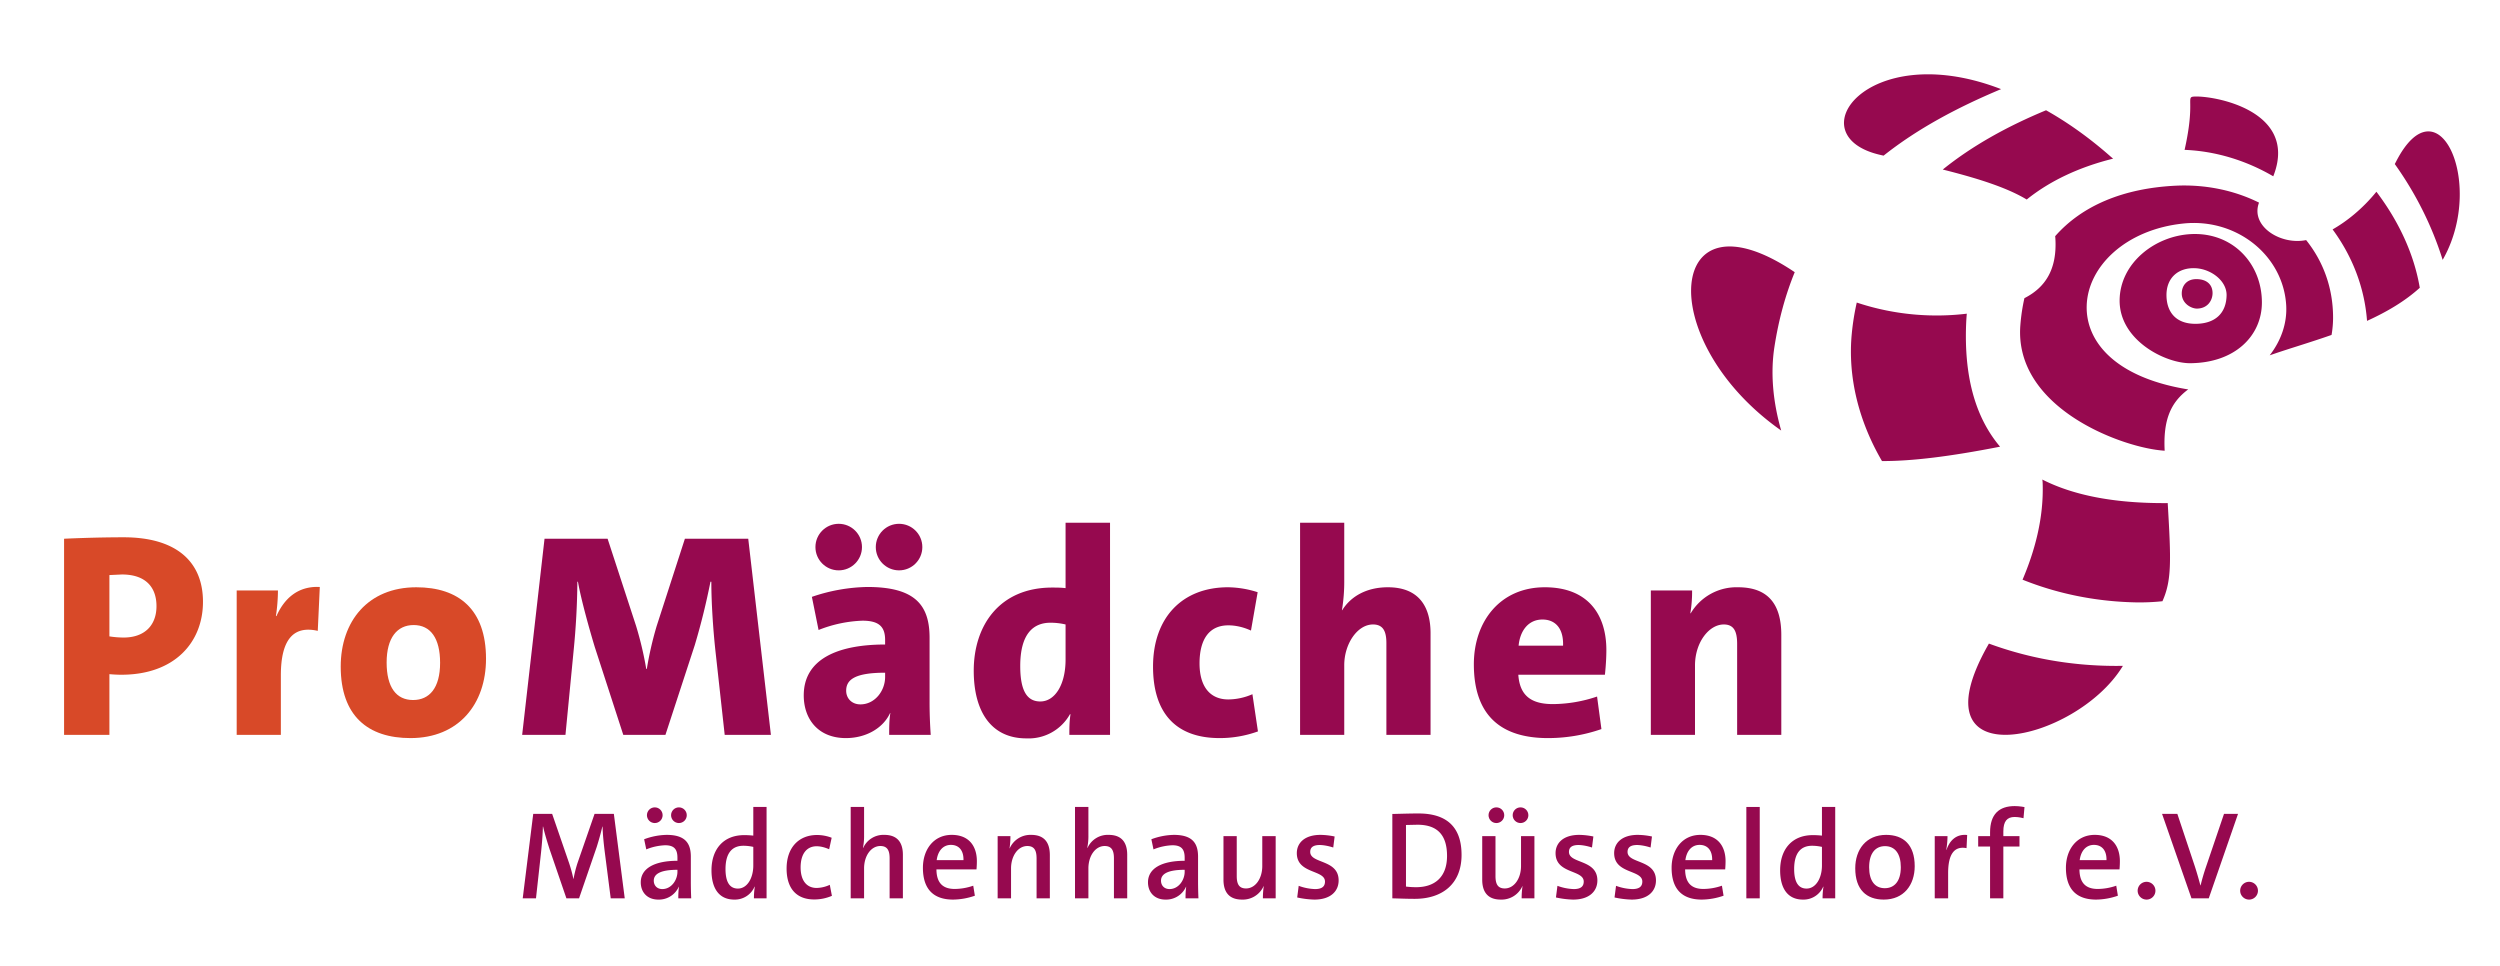 <svg xmlns="http://www.w3.org/2000/svg" xml:space="preserve" style="fill-rule:evenodd;clip-rule:evenodd;stroke-linejoin:round;stroke-miterlimit:2" viewBox="0 0 3728 1440"><path d="M.877 0 .799-.675H.581l-.097.3a1.194 1.194 0 0 0-.034.148H.448a1.19 1.19 0 0 0-.035-.148l-.098-.3H.098L.021 0H.17l.028-.289a2.58 2.58 0 0 0 .013-.238h.002c.011.063.041.169.058.225L.369 0h.145l.101-.309c.023-.077.04-.148.054-.218h.003c0 .072.006.163.014.237L.718 0h.159Z" style="fill:#96094f;fill-rule:nonzero" transform="translate(769.546 1095.871) scale(433.333)"/><path d="M.469 0a1.604 1.604 0 0 1-.004-.118v-.216c0-.112-.049-.175-.214-.175a.62.62 0 0 0-.191.034l.023.114a.45.45 0 0 1 .151-.032c.056 0 .078.02.078.066v.016c-.163 0-.28.05-.28.175 0 .082.05.147.145.147.069 0 .128-.034.152-.086H.33C.326-.05.326-.024.326 0h.143ZM.312-.199c0 .047-.035.094-.085.094-.03 0-.049-.021-.049-.047 0-.037.028-.062.134-.062v.015Z" style="fill:#96094f;fill-rule:nonzero" transform="translate(1184.68 1095.871) scale(433.333)"/><path d="M.5 0v-.73H.347v.225C.331-.507.315-.507.301-.507c-.181 0-.27.13-.27.286 0 .142.061.233.181.233a.163.163 0 0 0 .15-.083h.002C.36-.046.36-.021.36 0H.5ZM.347-.259c0 .087-.037.144-.087.144-.047 0-.069-.039-.069-.122 0-.111.045-.149.104-.149.018 0 .035.002.052.006v.121Z" style="fill:#96094f;fill-rule:nonzero" transform="translate(1438.613 1095.871) scale(433.333)"/><path d="M.371-.14a.21.21 0 0 1-.083.018c-.061 0-.099-.042-.099-.124 0-.084.034-.131.099-.131.025 0 .052.006.078.018l.023-.132a.346.346 0 0 0-.102-.017c-.157 0-.258.104-.258.273 0 .156.075.246.229.246A.386.386 0 0 0 .39-.012L.371-.14Z" style="fill:#96094f;fill-rule:nonzero" transform="translate(1706.846 1095.871) scale(433.333)"/><path d="M.508 0v-.35c0-.086-.036-.158-.147-.158-.074 0-.128.032-.157.079H.203a.6.6 0 0 0 .008-.102V-.73H.059V0h.152v-.24c0-.073.045-.14.099-.14.035 0 .046.024.046.064V0h.152Z" style="fill:#96094f;fill-rule:nonzero" transform="translate(1913.111 1095.871) scale(433.333)"/><path d="M.48-.207S.485-.25.485-.292c0-.122-.063-.216-.212-.216-.153 0-.244.117-.244.265 0 .175.092.254.255.254A.56.56 0 0 0 .468-.02L.453-.132a.48.48 0 0 1-.152.026c-.076 0-.114-.03-.119-.101H.48Zm-.215-.19c.044 0 .073.03.071.09H.183c.005-.052.034-.09.082-.09Z" style="fill:#96094f;fill-rule:nonzero" transform="translate(2185.244 1095.871) scale(433.333)"/><path d="M.508 0v-.344c0-.104-.044-.164-.149-.164a.183.183 0 0 0-.163.09L.195-.419a.443.443 0 0 0 .006-.078H.059V0h.152v-.239c0-.079.048-.141.099-.141.035 0 .046.024.046.067V0h.152Z" style="fill:#96094f;fill-rule:nonzero" transform="translate(2436.15 1095.871) scale(433.333)"/><path d="M.216 0v-.209s.02.002.041.002c.185 0 .281-.113.281-.251 0-.14-.094-.222-.273-.222C.16-.68.06-.675.06-.675V0h.156Zm0-.55.043-.002c.083 0 .119.045.119.109 0 .066-.041.108-.113.108a.322.322 0 0 1-.049-.004V-.55Z" style="fill:#d84928;fill-rule:nonzero" transform="translate(69.546 1095.871) scale(433.333)"/><path d="M.345-.509c-.076-.004-.123.041-.149.1H.194a.616.616 0 0 0 .007-.088H.059V0h.152v-.205c0-.124.044-.172.127-.153l.007-.151Z" style="fill:#d84928;fill-rule:nonzero" transform="translate(327.38 1095.871) scale(433.333)"/><path d="M.529-.262c0-.17-.094-.246-.24-.246-.166 0-.26.117-.26.273 0 .17.094.246.24.246.166 0 .26-.117.26-.273Zm-.158.014c0 .087-.037.128-.093.128C.22-.12.187-.164.187-.249S.223-.378.28-.378c.058 0 .091.045.091.13Z" style="fill:#d84928;fill-rule:nonzero" transform="translate(495.513 1095.871) scale(433.333)"/><path d="M.855 0 .768-.675H.614l-.136.392a.958.958 0 0 0-.032.128H.445A1.134 1.134 0 0 0 .41-.283L.275-.675H.124L.04 0h.106l.04-.363c.008-.075.014-.15.015-.21h.002c.011.052.035.129.052.182L.389 0H.49l.141-.41C.65-.471.665-.525.676-.573h.002c.001.054.008.129.018.207L.743 0h.112Z" style="fill:#96094f;fill-rule:nonzero" transform="translate(772.013 1339.605) scale(186.667)"/><path d="M.446 0a3.052 3.052 0 0 1-.003-.136v-.197c0-.108-.046-.174-.193-.174a.538.538 0 0 0-.18.035l.017.081a.437.437 0 0 1 .151-.033c.073 0 .098.033.098.1V-.3c-.182 0-.293.06-.293.172 0 .081.054.138.139.138a.174.174 0 0 0 .165-.103l.001.001A.663.663 0 0 0 .343 0h.103Zm-.11-.213c0 .068-.049.139-.121.139-.042 0-.068-.029-.068-.067 0-.047.041-.087.189-.087v.015Z" style="fill:#96094f;fill-rule:nonzero" transform="translate(947.48 1339.605) scale(186.667)"/><path d="M.48 0v-.73H.374v.229a.641.641 0 0 0-.073-.004c-.167 0-.261.114-.261.281C.04-.08.1.01.222.01a.171.171 0 0 0 .162-.103h.002A.6.6 0 0 0 .379 0H.48ZM.374-.262c0 .099-.048.184-.123.184-.068 0-.099-.056-.099-.156 0-.134.058-.186.143-.186.026 0 .052.003.079.009v.149Z" style="fill:#96094f;fill-rule:nonzero" transform="translate(1053.507 1339.605) scale(186.667)"/><path d="M.382-.108a.258.258 0 0 1-.105.025c-.079 0-.128-.058-.128-.164 0-.11.05-.169.128-.169.032 0 .066.009.1.024l.02-.092A.327.327 0 0 0 .28-.506c-.145 0-.243.1-.243.268 0 .167.086.247.22.247A.357.357 0 0 0 .399-.02L.382-.108Z" style="fill:#96094f;fill-rule:nonzero" transform="translate(1166.067 1339.605) scale(186.667)"/><path d="M.495 0v-.348c0-.087-.035-.159-.148-.159a.177.177 0 0 0-.169.104L.176-.404a.465.465 0 0 0 .009-.1V-.73H.078V0h.107v-.239c0-.1.055-.179.13-.179.057 0 .074.037.074.099V0h.106Z" style="fill:#96094f;fill-rule:nonzero" transform="translate(1253.987 1339.605) scale(186.667)"/><path d="M.465-.231s.003-.033.003-.066c0-.115-.059-.21-.201-.21-.144 0-.23.117-.23.263 0 .174.088.254.241.254a.545.545 0 0 0 .174-.031l-.013-.08a.457.457 0 0 1-.148.026c-.094 0-.145-.047-.146-.156h.32ZM.261-.427c.063 0 .102.044.1.122H.147c.009-.07.048-.122.114-.122Z" style="fill:#96094f;fill-rule:nonzero" transform="translate(1369.347 1339.605) scale(186.667)"/><path d="M.495 0v-.345c0-.096-.04-.162-.149-.162a.181.181 0 0 0-.172.108H.173A.655.655 0 0 0 .18-.497H.078V0h.107v-.238c0-.103.057-.18.13-.18.057 0 .074.037.074.1V0h.106Z" style="fill:#96094f;fill-rule:nonzero" transform="translate(1473.134 1339.605) scale(186.667)"/><path d="M.495 0v-.348c0-.087-.035-.159-.148-.159a.177.177 0 0 0-.169.104L.176-.404a.465.465 0 0 0 .009-.1V-.73H.078V0h.107v-.239c0-.1.055-.179.13-.179.057 0 .074.037.074.099V0h.106Z" style="fill:#96094f;fill-rule:nonzero" transform="translate(1588.494 1339.605) scale(186.667)"/><path d="M.446 0a3.052 3.052 0 0 1-.003-.136v-.197c0-.108-.046-.174-.193-.174a.538.538 0 0 0-.18.035l.017.081a.437.437 0 0 1 .151-.033c.073 0 .098.033.098.1V-.3c-.182 0-.293.06-.293.172 0 .081.054.138.139.138a.174.174 0 0 0 .165-.103l.001.001A.663.663 0 0 0 .343 0h.103Zm-.11-.213c0 .068-.049.139-.121.139-.042 0-.068-.029-.068-.067 0-.047.041-.087.189-.087v.015Z" style="fill:#96094f;fill-rule:nonzero" transform="translate(1703.854 1339.605) scale(186.667)"/><path d="M.495 0v-.497H.388v.239c0 .1-.055.179-.13.179-.057 0-.074-.037-.074-.099v-.319H.078v.348c0 .087.035.159.148.159a.182.182 0 0 0 .173-.108H.4A.655.655 0 0 0 .393 0h.102Z" style="fill:#96094f;fill-rule:nonzero" transform="translate(1809.88 1339.605) scale(186.667)"/><path d="M.348-.494a.577.577 0 0 0-.113-.013c-.127 0-.189.065-.189.146 0 .167.225.131.225.227 0 .039-.024.06-.079.06A.41.41 0 0 1 .061-.1l-.012.093A.713.713 0 0 0 .186.01C.316.01.38-.057.38-.143c0-.17-.227-.132-.227-.228 0-.033.02-.055.076-.055.03 0 .072.008.108.02l.011-.088Z" style="fill:#96094f;fill-rule:nonzero" transform="translate(1925.235 1339.605) scale(186.667)"/><path d="M.078 0c.053.001.11.004.179.004.22 0 .374-.119.374-.351C.631-.581.5-.678.287-.678c-.078 0-.156.003-.209.004V0Zm.109-.586.092-.002c.165 0 .236.089.236.249 0 .173-.102.25-.247.25a.677.677 0 0 1-.081-.005v-.492Z" style="fill:#96094f;fill-rule:nonzero" transform="translate(2061.694 1339.605) scale(186.667)"/><path d="M.495 0v-.497H.388v.239c0 .1-.055.179-.13.179-.057 0-.074-.037-.074-.099v-.319H.078v.348c0 .087.035.159.148.159a.182.182 0 0 0 .173-.108H.4A.655.655 0 0 0 .393 0h.102Z" style="fill:#96094f;fill-rule:nonzero" transform="translate(2195.724 1339.605) scale(186.667)"/><path d="M.348-.494a.577.577 0 0 0-.113-.013c-.127 0-.189.065-.189.146 0 .167.225.131.225.227 0 .039-.024.06-.079.06A.41.41 0 0 1 .061-.1l-.012.093A.713.713 0 0 0 .186.01C.316.01.38-.057.38-.143c0-.17-.227-.132-.227-.228 0-.033.02-.055.076-.055.03 0 .072.008.108.02l.011-.088Z" style="fill:#96094f;fill-rule:nonzero" transform="translate(2311.078 1339.605) scale(186.667)"/><path d="M.348-.494a.577.577 0 0 0-.113-.013c-.127 0-.189.065-.189.146 0 .167.225.131.225.227 0 .039-.024.06-.079.06A.41.41 0 0 1 .061-.1l-.012.093A.713.713 0 0 0 .186.01C.316.01.38-.057.38-.143c0-.17-.227-.132-.227-.228 0-.033.02-.055.076-.055.03 0 .072.008.108.02l.011-.088Z" style="fill:#96094f;fill-rule:nonzero" transform="translate(2398.443 1339.605) scale(186.667)"/><path d="M.465-.231s.003-.033.003-.066c0-.115-.059-.21-.201-.21-.144 0-.23.117-.23.263 0 .174.088.254.241.254a.545.545 0 0 0 .174-.031l-.013-.08a.457.457 0 0 1-.148.026c-.094 0-.145-.047-.146-.156h.32ZM.261-.427c.063 0 .102.044.1.122H.147c.009-.07.048-.122.114-.122Z" style="fill:#96094f;fill-rule:nonzero" transform="translate(2485.796 1339.605) scale(186.667)"/><path d="M.078-.73h.107V0H.078z" style="fill:#96094f;fill-rule:nonzero" transform="translate(2589.592 1339.605) scale(186.667)"/><path d="M.48 0v-.73H.374v.229a.641.641 0 0 0-.073-.004c-.167 0-.261.114-.261.281C.04-.08.1.01.222.01a.171.171 0 0 0 .162-.103h.002A.6.6 0 0 0 .379 0H.48ZM.374-.262c0 .099-.048.184-.123.184-.068 0-.099-.056-.099-.156 0-.134.058-.186.143-.186.026 0 .052.003.079.009v.149Z" style="fill:#96094f;fill-rule:nonzero" transform="translate(2647.078 1339.605) scale(186.667)"/><path d="M.512-.257c0-.171-.09-.25-.228-.25-.16 0-.247.117-.247.267 0 .171.09.25.228.25.16 0 .247-.117.247-.267Zm-.111.008c0 .116-.054.168-.128.168-.079 0-.125-.059-.125-.167 0-.112.05-.169.127-.169.079 0 .126.06.126.168Z" style="fill:#96094f;fill-rule:nonzero" transform="translate(2759.635 1339.605) scale(186.667)"/><path d="M.337-.506c-.093-.01-.143.052-.165.119H.17a.668.668 0 0 0 .01-.11H.078V0h.107v-.202c0-.149.048-.218.147-.199l.005-.105Z" style="fill:#96094f;fill-rule:nonzero" transform="translate(2870.522 1339.605) scale(186.667)"/><path d="M.338-.497H.209v-.037C.209-.615.238-.65.3-.65c.035 0 .07.01.07.01l.008-.089S.339-.737.3-.737c-.125 0-.197.065-.197.21v.03H.008v.083h.095V0h.106v-.414h.129v-.083Z" style="fill:#96094f;fill-rule:nonzero" transform="translate(2948.366 1339.605) scale(186.667)"/><path d="M.465-.231s.003-.033.003-.066c0-.115-.059-.21-.201-.21-.144 0-.23.117-.23.263 0 .174.088.254.241.254a.545.545 0 0 0 .174-.031l-.013-.08a.457.457 0 0 1-.148.026c-.094 0-.145-.047-.146-.156h.32ZM.261-.427c.063 0 .102.044.1.122H.147c.009-.07.048-.122.114-.122Z" style="fill:#96094f;fill-rule:nonzero" transform="translate(3073.806 1339.605) scale(186.667)"/><path d="M.192-.061a.071.071 0 0 0-.071-.071.071.071 0 0 0-.071.071c0 .039.032.071.071.071a.071.071 0 0 0 .071-.071Z" style="fill:#96094f;fill-rule:nonzero" transform="translate(3178.338 1339.605) scale(186.667)"/><path d="M.614-.675H.502l-.143.421a1.658 1.658 0 0 0-.044.15H.313A2.871 2.871 0 0 0 .27-.252L.129-.675H.007L.242 0H.38l.234-.675Z" style="fill:#96094f;fill-rule:nonzero" transform="translate(3222.756 1339.605) scale(186.667)"/><path d="M.192-.061a.071.071 0 0 0-.071-.071.071.071 0 0 0-.071.071c0 .039.032.071.071.071a.071.071 0 0 0 .071-.071Z" style="fill:#96094f;fill-rule:nonzero" transform="translate(3331.215 1339.605) scale(186.667)"/><path d="M2676.3 405.866c-13.73 33.568-23.97 70.596-30.3 111.634-5.98 38.773-2.3 81.317 10.12 124.521-1.41-.992-2.82-1.999-4.24-3.021-186.18-134.426-167.31-361.233 23.12-234 .43.29.87.579 1.3.866Zm289.57 553.848c56.71 20.894 119.74 33.08 188.13 33.286 3.9.012 7.79-.018 11.67-.088-.22.361-.45.724-.67 1.088-70.14 113.81-312.7 167.5-201-31 .6-1.066 1.22-2.162 1.87-3.286Zm676.61-572.188c-15.87-50.905-40.36-99.471-71.38-142.9.64-1.199 1.27-2.408 1.9-3.626 62.55-121.768 132.06 29.766 72 142-.82 1.526-1.66 3.035-2.52 4.526Zm-658.45-254.63c-65.65 27.465-124.99 59.318-175.23 99.2L2804 231c-124.96-28.559-20.33-172.5 175-100 1.67.621 3.35 1.253 5.03 1.896Zm-177.6 554.644c-34.74-59.467-51.3-125.615-45.04-190.214 1.55-15.958 4.04-31.336 7.41-46.159 61.05 20.324 118.49 22.109 164.09 16.596-.49 5.404-.84 10.889-1.05 16.452-2.68 72.103 11.17 135.236 50.65 181.884-75.4 14.777-131.54 21.568-176.06 21.441Zm239.05 27.553c45.13 22.956 105.7 35.62 185.15 35.132.62-.004 1.24-.01 1.86-.017 5.12 86.561 6.02 115.282-7.87 146.346a323.657 323.657 0 0 1-40.81 1.693c-60.78-1.35-117.21-13.521-167.77-33.815 17.72-41.693 31.86-91.211 29.96-144.432a37.553 37.553 0 0 0-.52-4.907Zm484.24-236.599c-3.79-50.871-22.59-97.397-51.35-136.388 21.18-12.064 44.54-30.627 65.32-56.18 33.06 43.626 56.14 92.702 64.67 143.22-22.4 20.327-49.79 36.238-78.64 49.348Zm-139.84-215.583c-40.21-23.522-85.81-37.619-132.28-39.442.16-.488.29-.978.4-1.469 15.83-71.667 1.11-77.263 14-78 28.95-1.655 153.96 20.559 119 116-.37 1-.74 1.969-1.12 2.911Zm-238.77-26.334c-50.95 12.678-94.39 33.203-128.86 60.95-30.11-18.14-74.05-31.851-125.19-44.721 43.74-35.302 96.03-64.372 154.03-88.389 31.49 17.741 63.8 40.352 96.91 69.583a64.13 64.13 0 0 0 3.11 2.577Zm76.84 435.549c-2.25-.171-4.5-.377-6.75-.618-64.48-6.891-217.99-66.089-208.43-186.708 1.11-14.056 3.14-27.459 6.05-40.191.4-.204.79-.407 1.18-.609 29.86-15.608 47.61-42.243 45-88a51.883 51.883 0 0 0-.34-3.775c39.83-45.301 100.82-71.217 178.53-75.252 45.06-2.34 88.44 6.772 125.44 25.171-.22.607-.43 1.225-.63 1.856-10.99 34.306 33.51 61.691 70.91 54.018 25.15 31.448 40.17 70.754 40.17 115.674 0 8.689-.78 17.294-2.27 25.771-31.04 10.92-61.36 19.795-86.81 28.537-1.83.629-3.64 1.251-5.44 1.866 16.68-21.442 26.17-47.569 24.62-74.494-4.28-74.013-73.37-130.139-152.86-122.1-86.08 8.706-143.06 63.902-144.64 122.781-1.43 52.909 41.83 105.461 146.1 123.78 1.77.31 3.54.582 5.3.815-26.13 19.391-37.5 45.434-35.13 91.478Zm40.06-323.066c61.65-2.648 104.93 44.123 104.93 102.017 0 49.312-39.69 90.049-106.83 90.536-37.13.269-106.12-34.251-105.32-94.283.74-55.294 52.99-95.939 107.22-98.27Zm6.23 50.933c-25.89-1.408-43.96 14.219-43.59 40.776.35 24.573 14.03 42.458 44.03 42.107 28.22-.33 45.04-15.379 45.61-42.334.46-21.613-22.93-39.292-46.05-40.549Zm1.52 16.243c15.59.274 23.61 8.653 23.61 20.88 0 10.377-6.96 22.846-23.19 23.067-8.18.112-23.16-7.378-22.73-23.311.28-10.362 6.97-20.905 22.31-20.636Z" style="fill:#96094f"/><circle cx="1341" cy="813" r="30.713" style="fill:#96094f" transform="translate(-174.648 -102.883) scale(1.13)"/><circle cx="1341" cy="813" r="30.713" style="fill:#96094f" transform="translate(-264.648 -102.883) scale(1.13)"/><circle cx="1341" cy="813" r="30.713" style="fill:#96094f" transform="translate(501.482 905.886) scale(.381)"/><circle cx="1341" cy="813" r="30.713" style="fill:#96094f" transform="translate(465.486 905.886) scale(.381)"/><circle cx="1341" cy="813" r="30.713" style="fill:#96094f" transform="translate(1756.48 905.886) scale(.381)"/><circle cx="1341" cy="813" r="30.713" style="fill:#96094f" transform="translate(1720.49 905.886) scale(.381)"/></svg>